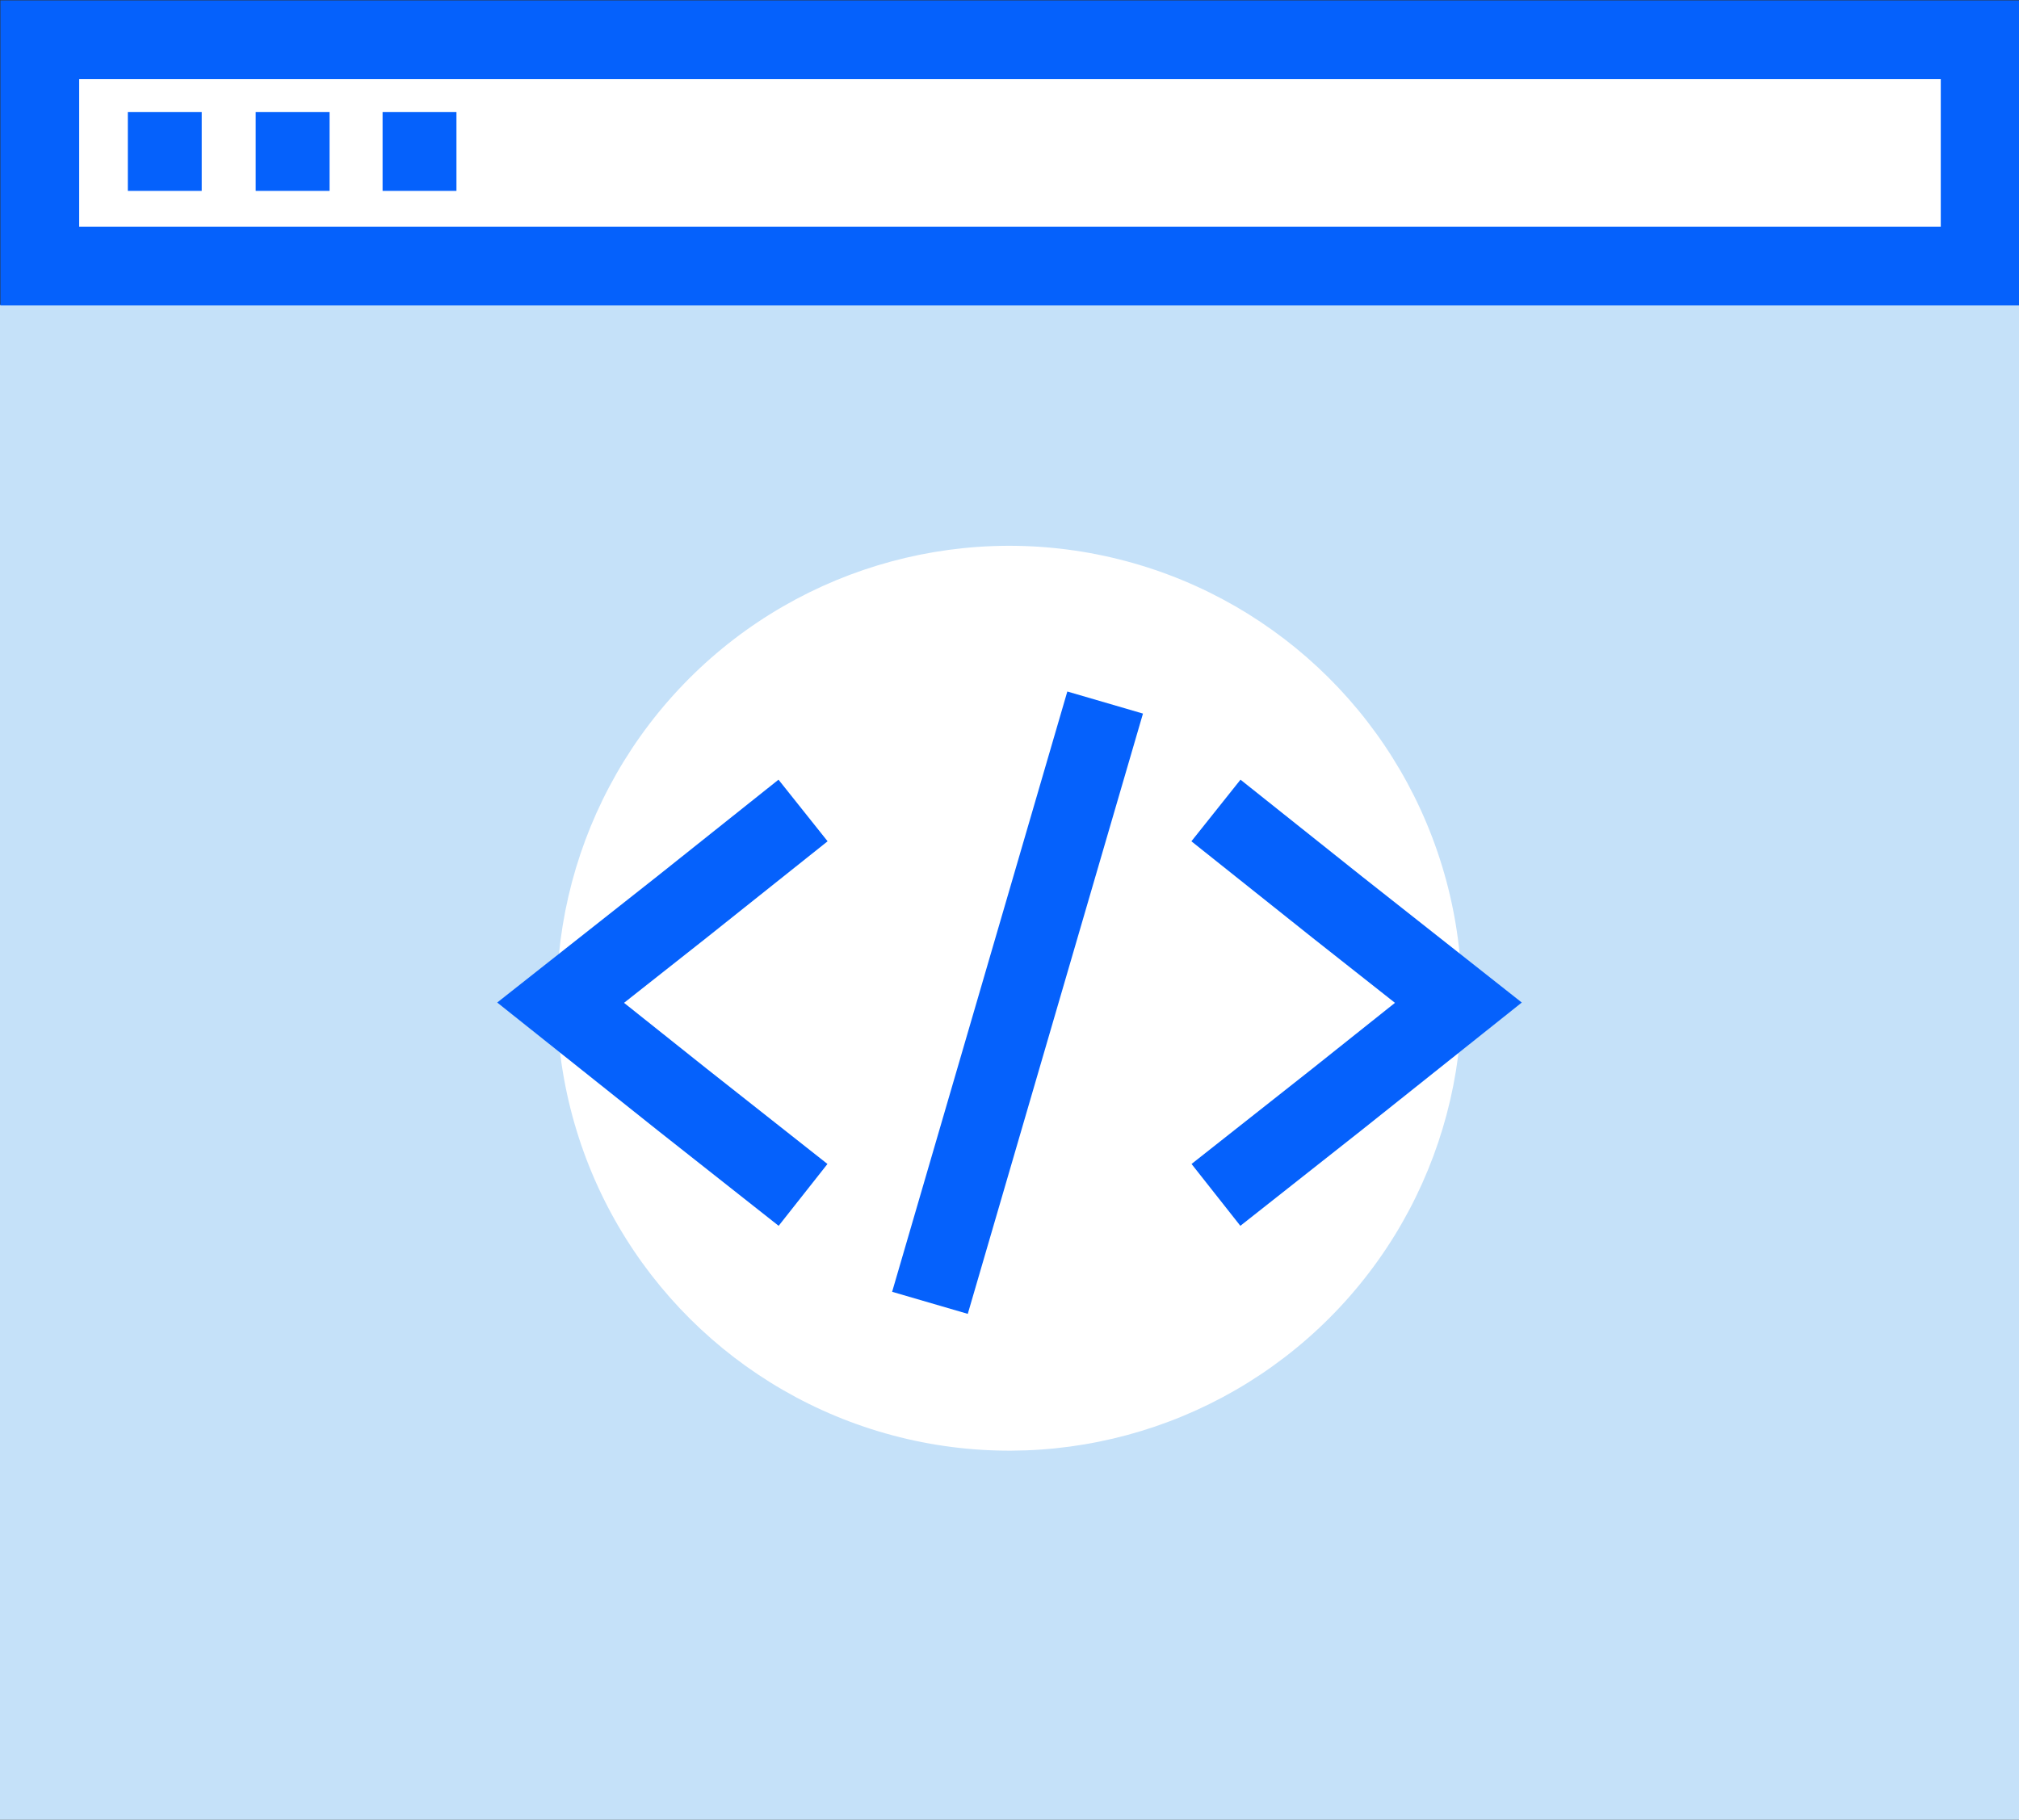 <?xml version="1.0" encoding="utf-8"?>
<!-- Generator: Adobe Illustrator 24.0.1, SVG Export Plug-In . SVG Version: 6.00 Build 0)  -->
<svg version="1.1" xmlns="http://www.w3.org/2000/svg" xmlns:xlink="http://www.w3.org/1999/xlink" x="0px" y="0px"
	 viewBox="0 0 213.2 192.2" style="enable-background:new 0 0 213.2 192.2;" xml:space="preserve">
<rect x="0" y="0" width="213.2" height="192.2" fill="#333333" stroke="none"/>
<style type="text/css">
	.st0{display:none;}
	.st1{display:inline;}
	.st2{fill:#DCE4E7;}
	.st3{fill:#C5E1F9;}
	.st4{fill:#FFFFFF;stroke:#0561FC;stroke-width:8.321;}
	.st5{fill:none;stroke:#0561FC;stroke-width:8.321;}
	.st6{fill:#9AC7F7;}
	.st7{fill:none;stroke:#FFFFFF;stroke-width:8.321;}
	.st8{fill:none;stroke:#0561FC;stroke-width:8.321;stroke-linejoin:bevel;}
	.st9{fill:none;stroke:#0561FC;stroke-width:8.321;stroke-linejoin:round;}
	.st10{fill:#FFFFFF;stroke:#0561FC;stroke-width:8.321;stroke-linejoin:bevel;}
	.st11{fill:#C5E1F9;stroke:#0561FC;stroke-width:8.321;}
	.st12{fill:#9AC7F7;stroke:#0561FC;stroke-width:8.321;}
	.st13{fill:none;stroke:#0561FC;stroke-width:8.321;stroke-dasharray:8.182,8.182;}
	.st14{fill:none;stroke:#0561FC;stroke-width:8.321;stroke-dasharray:8.182,8.182;}
	.st15{fill:#FFFFFF;}
	.st16{fill:none;stroke:#9AC7F7;stroke-width:8.321;}
	.st17{fill:none;stroke:#C5E1F9;stroke-width:8.321;}
	.st18{fill:#C5E1F9;stroke:#C5E1F9;stroke-width:8.321;}
	.st19{fill:#C5E1F9;stroke:#0561FC;stroke-width:8.321;stroke-linejoin:round;}
	.st20{fill:#0561FC;}
	.st21{fill:none;stroke:#0561FC;stroke-width:8.321;stroke-linejoin:round;stroke-dasharray:8.814,8.814;}
	.st22{fill:none;stroke:#0561FC;stroke-width:8.321;stroke-linejoin:round;stroke-dasharray:7.127,7.127;}
	.st23{fill:none;stroke:#0561FC;stroke-width:8.321;stroke-linejoin:round;stroke-dasharray:8.813,8.813;}
	.st24{fill:none;stroke:#0561FC;stroke-width:8.321;stroke-linejoin:round;stroke-dasharray:7.127,7.127;}
	.st25{fill:#FFFFFF;stroke:#0561FC;stroke-width:8.321;stroke-linejoin:round;}
	.st26{fill:#FFFFFF;stroke:#0561FC;stroke-width:8.321;stroke-linejoin:round;stroke-miterlimit:10;}
	.st27{fill:#FFFFFF;stroke:#0561FC;stroke-width:8.321;stroke-linejoin:bevel;stroke-miterlimit:10;}
	.st28{fill:none;stroke:#0561FC;stroke-width:8.321;stroke-dasharray:7.397,7.397;}
	.st29{fill:none;stroke:#0561FC;stroke-width:8.321;stroke-dasharray:7.397,7.397;}
	.st30{fill:none;stroke:#0561FC;stroke-width:8.321;stroke-linecap:round;stroke-linejoin:round;}
	.st31{fill:none;stroke:#0561FC;stroke-width:8.321;stroke-dasharray:8.585,8.585;}
	.st32{fill:#9AC7F7;stroke:#0561FC;stroke-width:8.321;stroke-linecap:round;stroke-linejoin:round;}
	.st33{fill:#FFFFFF;stroke:#0561FC;stroke-width:8.321;stroke-miterlimit:10;}
	.st34{fill:none;stroke:#0561FC;stroke-width:8.321;stroke-linecap:round;}
	.st35{fill:none;stroke:#0561FC;stroke-width:8.321;stroke-linejoin:round;stroke-miterlimit:10;}
	.st36{fill:none;stroke:#0561FC;stroke-width:8.321;stroke-dasharray:8.228,8.228;}
	.st37{fill:#9AC7F7;stroke:#0561FC;stroke-width:8.321;stroke-linejoin:bevel;}
</style>
<g id="Guides_For_Artboard">
</g>
<g id="Layer_2" class="st0">
	<g class="st1">
		<rect x="7.8" y="-3.1" class="st2" width="208" height="208"/>
	</g>
</g>
<g id="Layer_3">
</g>
<g id="Layer_4">
	<g>
		<rect y="32.2" class="st3" width="213.2" height="160"/>
		
			<ellipse transform="matrix(0.225 -0.974 0.974 0.225 -20.065 185.543)" class="st15" cx="106.6" cy="105.4" rx="47.8" ry="47.8"/>
		<g>
			<rect x="4.2" y="4.2" class="st4" width="204.9" height="23.9"/>
			<line class="st4" x1="13.5" y1="16" x2="21.3" y2="16"/>
			<line class="st4" x1="27" y1="16" x2="34.8" y2="16"/>
			<line class="st4" x1="40.4" y1="16" x2="48.2" y2="16"/>
		</g>
		<g>
			<polyline class="st5" points="84.8,126.2 72,116.1 59.2,105.9 72,95.8 84.8,85.6 			"/>
			<polyline class="st5" points="128.4,126.2 141.2,116.1 154,105.9 141.2,95.8 128.4,85.6 			"/>
			<line class="st5" x1="116.7" y1="74.2" x2="98.2" y2="137.6"/>
		</g>
	</g>
</g>
</svg>
